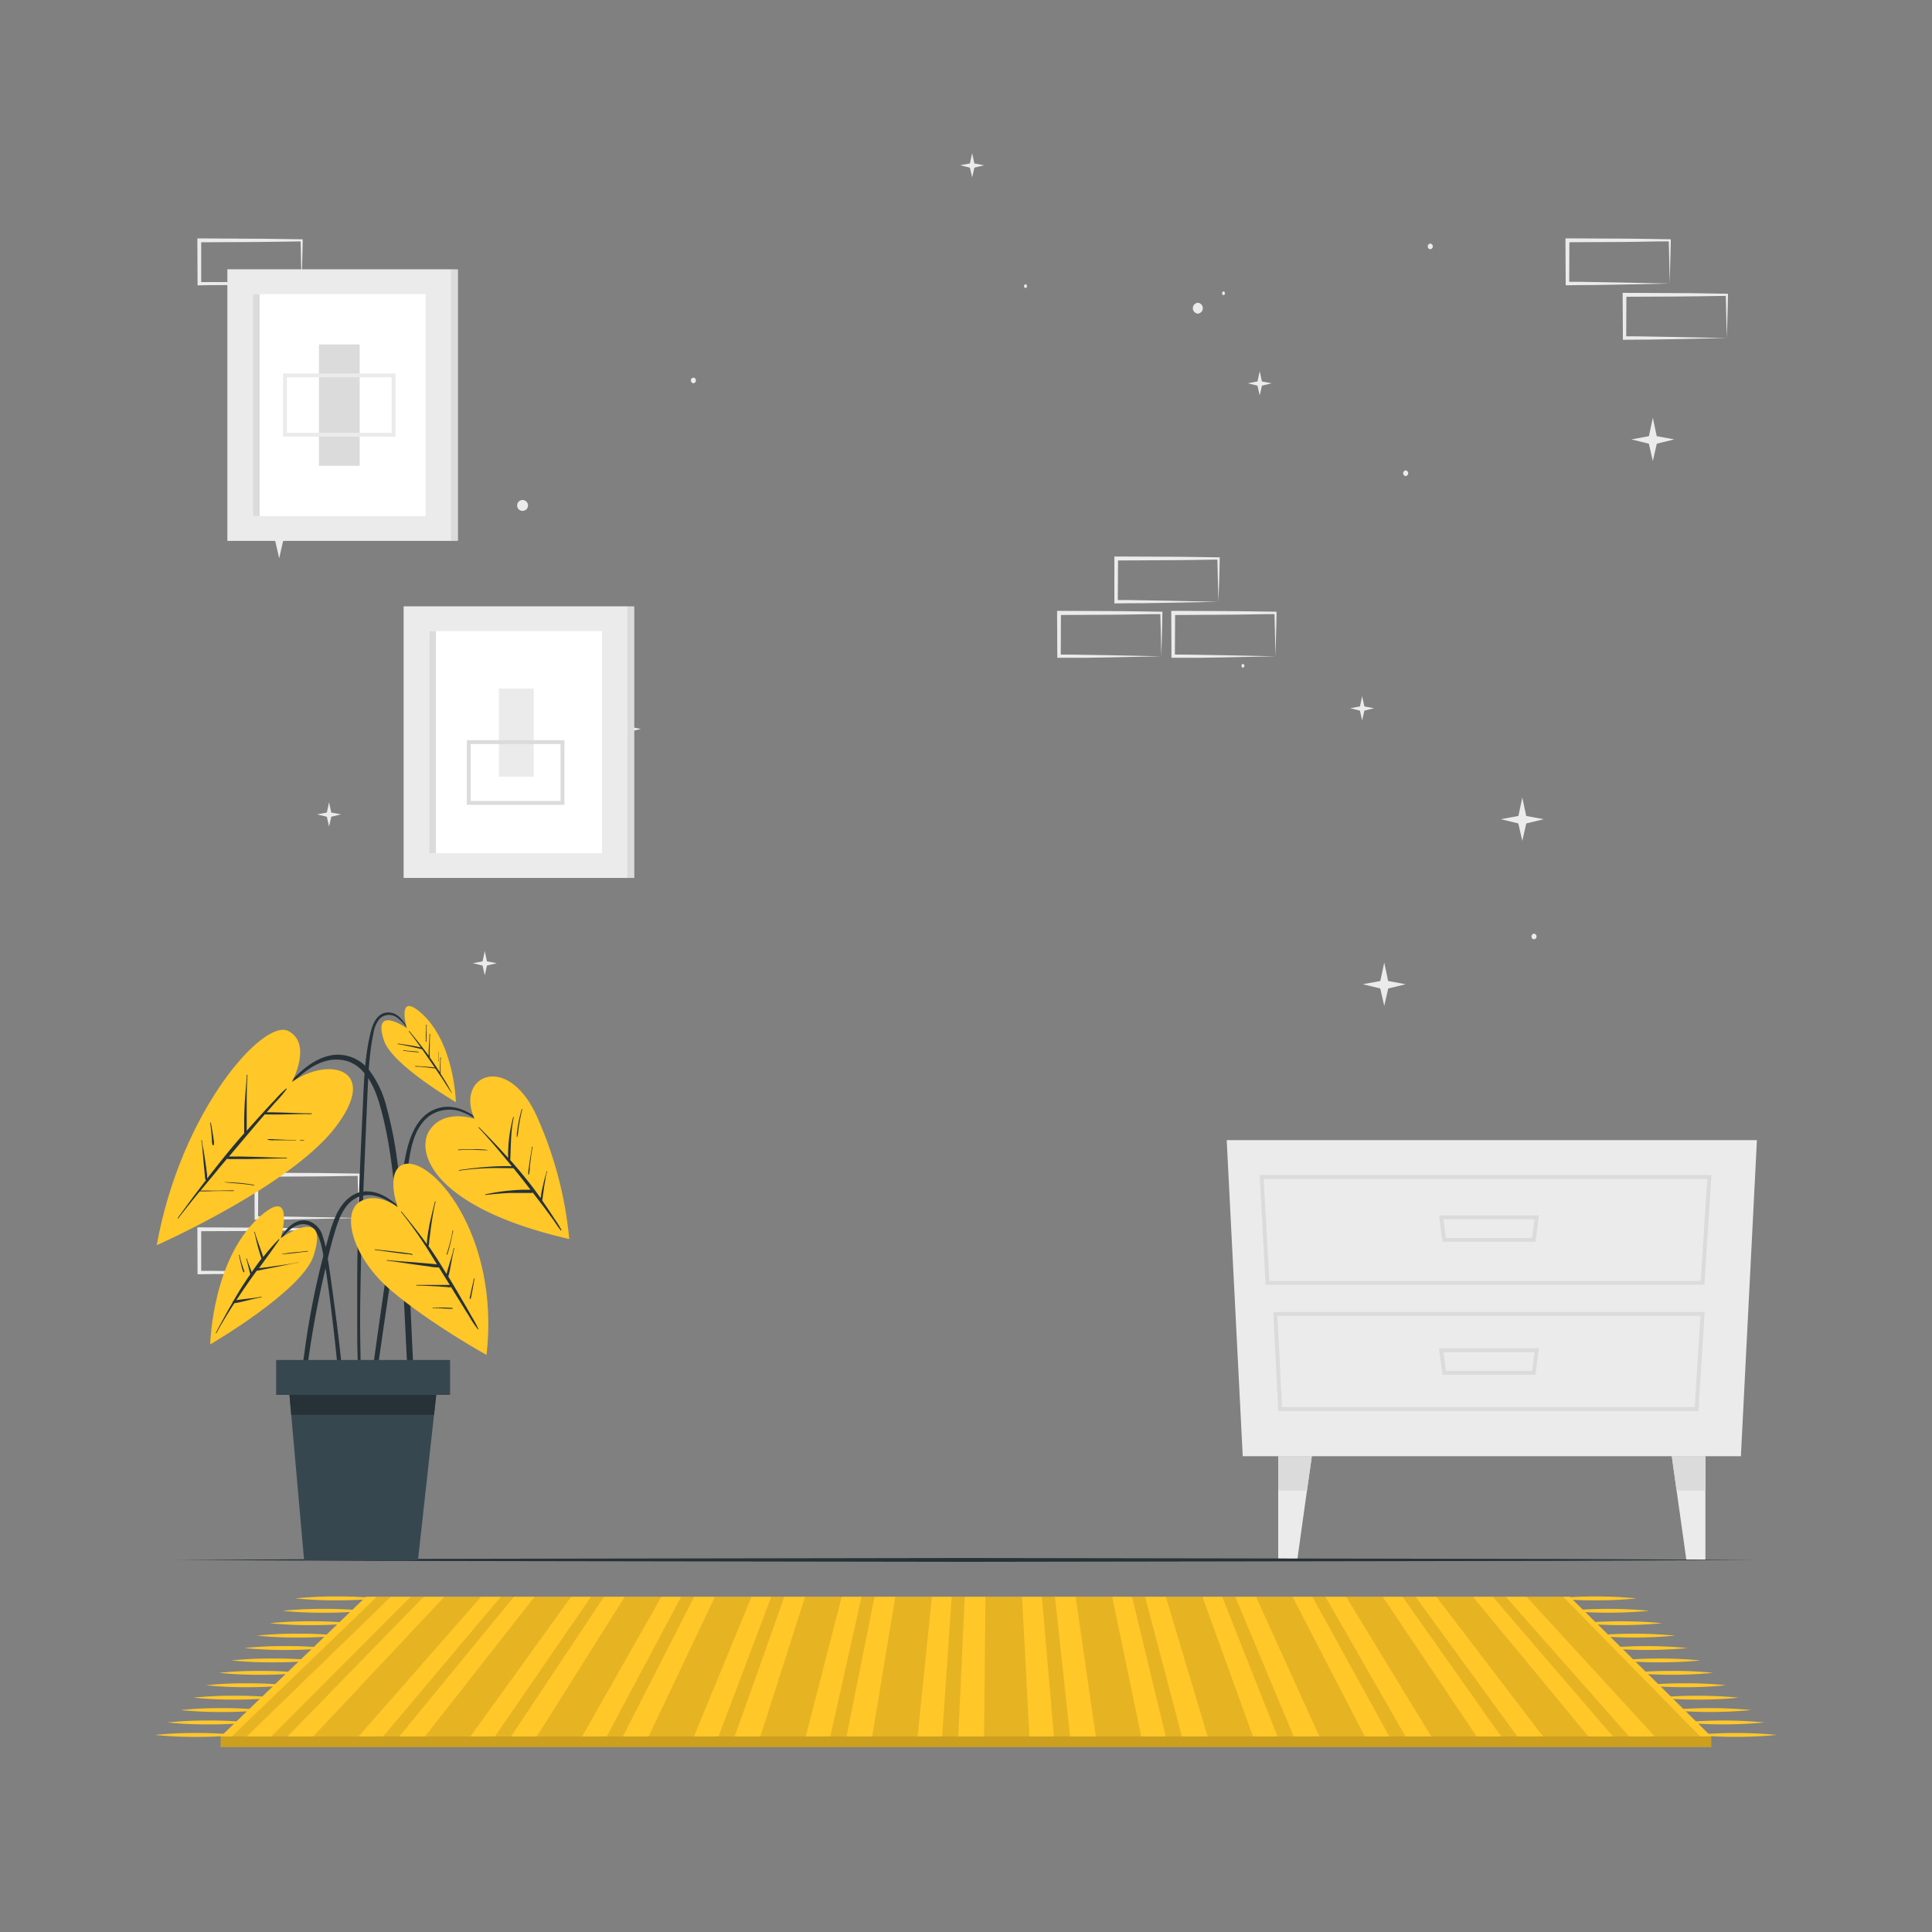 <svg xmlns="http://www.w3.org/2000/svg" viewBox="0 0 500 500"><rect x="0" y="0" width="500" height="500" fill="#808080" stroke="none"/><g id="freepik--background-complete--inject-2"><polygon points="388.43 212 392.96 211.17 393.97 206.39 394.98 211.17 399.51 212.01 395 213.11 393.97 217.62 392.94 213.11 388.43 212" style="fill:#ebebeb"></polygon><polygon points="66.7 138.87 71.24 138.03 72.25 133.26 73.26 138.03 77.8 138.88 73.28 139.98 72.25 144.49 71.22 139.98 66.7 138.87" style="fill:#ebebeb"></polygon><polygon points="422.2 113.72 426.74 112.88 427.75 108.1 428.76 112.88 433.3 113.72 428.78 114.82 427.75 119.33 426.72 114.82 422.2 113.72" style="fill:#ebebeb"></polygon><polygon points="352.69 254.71 357.23 253.88 358.24 249.1 359.25 253.88 363.79 254.72 359.27 255.82 358.24 260.33 357.21 255.82 352.69 254.71" style="fill:#ebebeb"></polygon><polygon points="113.44 209.65 117.97 208.81 118.98 204.03 119.99 208.81 124.53 209.65 120.01 210.75 118.98 215.27 117.95 210.75 113.44 209.65" style="fill:#ebebeb"></polygon><polygon points="122.36 249.27 124.89 248.8 125.46 246.13 126.02 248.8 128.56 249.27 126.03 249.88 125.46 252.41 124.88 249.88 122.36 249.27" style="fill:#ebebeb"></polygon><polygon points="322.91 99.19 325.44 98.72 326.01 96.05 326.58 98.72 329.11 99.19 326.59 99.81 326.01 102.33 325.43 99.81 322.91 99.19" style="fill:#ebebeb"></polygon><polygon points="248.49 42.77 251.02 42.3 251.59 39.63 252.16 42.3 254.69 42.77 252.17 43.39 251.59 45.91 251.01 43.39 248.49 42.77" style="fill:#ebebeb"></polygon><polygon points="159.67 188.65 162.2 188.18 162.77 185.51 163.34 188.18 165.87 188.65 163.35 189.26 162.77 191.79 162.19 189.26 159.67 188.65" style="fill:#ebebeb"></polygon><polygon points="106.11 84.81 108.64 84.34 109.21 81.67 109.77 84.34 112.31 84.81 109.78 85.43 109.21 87.95 108.63 85.43 106.11 84.81" style="fill:#ebebeb"></polygon><polygon points="349.43 183.29 351.96 182.82 352.52 180.15 353.09 182.82 355.62 183.29 353.1 183.91 352.52 186.43 351.95 183.91 349.43 183.29" style="fill:#ebebeb"></polygon><polygon points="82.06 210.76 84.59 210.29 85.16 207.62 85.73 210.29 88.26 210.76 85.74 211.37 85.16 213.9 84.58 211.37 82.06 210.76" style="fill:#ebebeb"></polygon><path d="M370.16,64.51a.74.74,0,0,0,0-1.47A.74.74,0,0,0,370.16,64.51Z" style="fill:#ebebeb"></path><path d="M397,243.1a.74.74,0,0,0,0-1.47A.74.74,0,0,0,397,243.1Z" style="fill:#ebebeb"></path><path d="M179.45,99.19a.74.74,0,0,0,0-1.47A.74.74,0,0,0,179.45,99.19Z" style="fill:#ebebeb"></path><path d="M363.79,123.21a.74.74,0,0,0,0-1.47A.74.74,0,0,0,363.79,123.21Z" style="fill:#ebebeb"></path><path d="M321.67,172.81a.52.52,0,0,0,0-1A.52.52,0,0,0,321.67,172.81Z" style="fill:#ebebeb"></path><path d="M265.4,74.55a.52.52,0,0,0,0-1A.52.52,0,0,0,265.4,74.55Z" style="fill:#ebebeb"></path><path d="M316.65,76.4a.52.52,0,0,0,0-1A.52.52,0,0,0,316.65,76.4Z" style="fill:#ebebeb"></path><path d="M135.24,132.22a1.41,1.41,0,0,0,0-2.82A1.41,1.41,0,0,0,135.24,132.22Z" style="fill:#ebebeb"></path><path d="M310,81.17a1.41,1.41,0,0,0,0-2.81A1.41,1.41,0,0,0,310,81.17Z" style="fill:#ebebeb"></path><path d="M433.65,315.22l-13.12.28-6.66.11c-2.23.05-4.47,0-6.7.06h-.44v-.45L406.67,304v-.5h.5l13.24.06c4.42,0,8.83.11,13.24.16h.28V304c0,1.9-.09,3.79-.13,5.66Zm0,0-.14-5.65c0-1.86-.11-3.7-.13-5.54l.27.28c-4.41.05-8.82.16-13.24.16l-13.24.06.5-.5-.05,11.19-.45-.44c2.18,0,4.36,0,6.55.05l6.58.12Z" style="fill:#ebebeb"></path><path d="M418.88,329.33l-13.12.28-6.66.11c-2.23,0-4.47,0-6.7.06H392v-.45l-.06-11.19v-.5h.5l13.24.07c4.42,0,8.83.11,13.24.16h.28v.27c0,1.9-.08,3.79-.13,5.66Zm0,0-.14-5.65c-.05-1.86-.11-3.7-.13-5.54l.27.28c-4.41.05-8.82.16-13.24.16l-13.24.06.5-.5,0,11.19-.45-.44c2.18,0,4.36,0,6.55.05l6.58.12Z" style="fill:#ebebeb"></path><path d="M448.43,329.33l-13.13.28-6.66.11c-2.23,0-4.46,0-6.69.06h-.45v-.45l-.05-11.19v-.5H422l13.24.07c4.41,0,8.82.11,13.24.16h.27v.27c0,1.9-.09,3.79-.13,5.66Zm0,0-.15-5.65c0-1.86-.11-3.7-.13-5.54l.28.28c-4.42.05-8.83.16-13.24.16l-13.24.06.49-.5-.05,11.19-.44-.44c2.18,0,4.35,0,6.54.05l6.58.12Z" style="fill:#ebebeb"></path><path d="M92.83,315.22l-13.13.28-6.66.11c-2.22.05-4.46,0-6.69.06H65.9v-.45L65.85,304v-.5h.51l13.24.06c4.41,0,8.82.11,13.24.16h.27V304c0,1.9-.09,3.79-.13,5.66Zm0,0-.14-5.65c0-1.86-.12-3.7-.14-5.54l.28.28c-4.42.05-8.83.16-13.24.16l-13.24.06.5-.5-.06,11.19-.44-.44c2.18,0,4.35,0,6.54.05l6.58.12Z" style="fill:#ebebeb"></path><path d="M78.06,329.33l-13.13.28-6.66.11c-2.23,0-4.46,0-6.7.06h-.44v-.45l-.05-11.19v-.5h.5l13.24.07c4.42,0,8.83.11,13.25.16h.27v.27c0,1.9-.09,3.79-.13,5.66Zm0,0-.15-5.65c0-1.86-.11-3.7-.13-5.54l.28.28c-4.42.05-8.83.16-13.25.16l-13.24.06.5-.5,0,11.19-.45-.44c2.19,0,4.36,0,6.55.05l6.58.12Z" style="fill:#ebebeb"></path><path d="M315.33,155.74,302.2,156l-6.66.11c-2.22,0-4.46,0-6.69.05h-.45v-.45l0-11.19v-.5h.51l13.24.06c4.41,0,8.82.11,13.24.16h.27v.27c0,1.9-.09,3.78-.13,5.65Zm0,0-.15-5.66c0-1.86-.11-3.7-.13-5.53l.28.27c-4.42.05-8.83.16-13.24.16l-13.24.07.5-.5-.06,11.19-.44-.45c2.18,0,4.35,0,6.54.06l6.58.11Z" style="fill:#ebebeb"></path><path d="M300.55,169.85l-13.12.28-6.66.11c-2.23,0-4.46,0-6.7,0h-.44v-.45l-.06-11.19v-.51h.5l13.24.06c4.42,0,8.83.11,13.24.16h.28v.27c0,1.9-.09,3.78-.13,5.65Zm0,0-.14-5.66c0-1.86-.11-3.7-.13-5.53l.27.27c-4.41,0-8.82.16-13.24.16l-13.24.07.5-.5-.05,11.19-.45-.45c2.19,0,4.36,0,6.55.06l6.58.11Z" style="fill:#ebebeb"></path><path d="M330.1,169.85l-13.13.28-6.66.11c-2.22,0-4.46,0-6.69,0h-.45v-.45l-.05-11.19v-.51h.5l13.24.06c4.41,0,8.82.11,13.24.16h.27v.27c0,1.9-.08,3.78-.13,5.65Zm0,0-.14-5.66c0-1.86-.12-3.7-.13-5.53l.27.27c-4.42,0-8.83.16-13.24.16l-13.24.07.5-.5-.06,11.19-.44-.45c2.18,0,4.36,0,6.54.06l6.58.11Z" style="fill:#ebebeb"></path><path d="M432.12,73.38,419,73.66l-6.66.11c-2.23,0-4.47,0-6.7.06h-.44v-.45l-.06-11.19v-.5h.5l13.24.06c4.42,0,8.83.12,13.24.17h.28v.27c0,1.9-.09,3.79-.14,5.65Zm0,0L432,67.73c0-1.87-.11-3.71-.13-5.54l.27.27c-4.41,0-8.82.16-13.24.17l-13.24.06.5-.5-.05,11.19-.45-.45c2.18,0,4.36,0,6.55.06l6.58.11Z" style="fill:#ebebeb"></path><path d="M446.89,87.49l-13.12.28-6.66.11c-2.23.05-4.46,0-6.7.05H420v-.45l-.06-11.19v-.5h.5l13.24.06c4.42,0,8.83.12,13.24.17h.28v.27c0,1.9-.09,3.79-.13,5.65Zm0,0-.14-5.65c0-1.87-.11-3.71-.13-5.54l.27.27c-4.41.05-8.82.16-13.24.17l-13.24.06.5-.5-.05,11.19-.45-.45c2.19,0,4.36,0,6.55.06l6.58.11Z" style="fill:#ebebeb"></path><path d="M78.06,73.39l-13.13.28-6.66.11c-2.23,0-4.46,0-6.7.06h-.44v-.45L51.08,62.2v-.5h.5l13.24.07c4.42,0,8.83.11,13.25.16h.27v.27c0,1.9-.09,3.79-.13,5.66Zm0,0-.15-5.65c0-1.87-.11-3.71-.13-5.54l.28.27c-4.42.06-8.83.16-13.25.17l-13.24.06.5-.5,0,11.19L51.57,73c2.19,0,4.36,0,6.55,0l6.58.11Z" style="fill:#ebebeb"></path><rect x="58.84" y="69.69" width="57.95" height="70.29" style="fill:#ebebeb"></rect><rect x="65.46" y="76.11" width="44.71" height="57.46" style="fill:#fff"></rect><rect x="65.46" y="76.11" width="1.74" height="57.46" style="fill:#dbdbdb"></rect><rect x="116.79" y="69.69" width="1.74" height="70.29" style="fill:#dbdbdb"></rect><rect x="82.55" y="89.14" width="10.54" height="31.41" style="fill:#dbdbdb"></rect><path d="M102.37,113H73.26V96.65h29.11Zm-28.11-1h27.11V97.65H74.26Z" style="fill:#ebebeb"></path><rect x="104.46" y="156.92" width="57.95" height="70.29" style="fill:#ebebeb"></rect><rect x="111.08" y="163.33" width="44.71" height="57.46" style="fill:#fff"></rect><rect x="111.08" y="163.33" width="1.74" height="57.46" style="fill:#dbdbdb"></rect><rect x="162.41" y="156.92" width="1.74" height="70.29" style="fill:#dbdbdb"></rect><rect x="129.11" y="178.19" width="9.03" height="22.83" style="fill:#ebebeb"></rect><path d="M146.07,208.3H120.81V191.56h25.26Zm-24.26-1h23.26V192.56H121.81Z" style="fill:#dbdbdb"></path><polygon points="321.62 376.87 450.54 376.87 454.69 295.06 317.47 295.06 321.62 376.87" style="fill:#ebebeb"></polygon><path d="M441.09,332.51H327.55L326,304.11H442.92Zm-112.59-1H440.15l1.69-26.39H327.05Z" style="fill:#dbdbdb"></path><path d="M439.55,365.18H330.81l-1.27-25.63H441.16Zm-107.78-1H438.61l1.47-23.63H330.6Z" style="fill:#dbdbdb"></path><path d="M397.38,321.39H373.31l-.89-6.85h25.84Zm-23.19-1h22.3l.63-4.83H373.57Z" style="fill:#dbdbdb"></path><path d="M397.38,355.79H373.31l-.89-6.85h25.84Zm-23.19-1h22.3l.63-4.83H373.57Z" style="fill:#dbdbdb"></path><polygon points="339.5 376.87 338.24 385.78 335.73 403.69 330.8 403.69 330.8 376.87 339.5 376.87" style="fill:#ebebeb"></polygon><polygon points="339.5 376.87 338.24 385.78 330.8 385.78 330.8 376.87 339.5 376.87" style="fill:#dbdbdb"></polygon><polygon points="432.66 376.87 433.91 385.78 436.43 403.69 441.36 403.69 441.36 376.87 432.66 376.87" style="fill:#ebebeb"></polygon><polygon points="432.66 376.87 433.91 385.78 441.36 385.78 441.36 376.87 432.66 376.87" style="fill:#dbdbdb"></polygon></g><g id="freepik--Carpet--inject-2"><path d="M61.45,449a97.52,97.52,0,0,1-10.66.5,97.52,97.52,0,0,1-10.66-.5,102.78,102.78,0,0,1,10.66-.5A102.78,102.78,0,0,1,61.45,449Z" style="fill:#FFC727"></path><path d="M64.69,445.77a97.64,97.64,0,0,1-10.66.5,97.4,97.4,0,0,1-10.66-.5,102.65,102.65,0,0,1,10.66-.5A102.91,102.91,0,0,1,64.69,445.77Z" style="fill:#FFC727"></path><path d="M68.08,442.56a97.4,97.4,0,0,1-10.66.5,97.64,97.64,0,0,1-10.66-.5,102.91,102.91,0,0,1,10.66-.5A102.65,102.65,0,0,1,68.08,442.56Z" style="fill:#FFC727"></path><path d="M71.35,439.35a102.91,102.91,0,0,1-10.66.5,97.4,97.4,0,0,1-10.66-.5,102.65,102.65,0,0,1,10.66-.5A102.91,102.91,0,0,1,71.35,439.35Z" style="fill:#FFC727"></path><path d="M74.64,436.14a102.91,102.91,0,0,1-10.66.5,97.52,97.52,0,0,1-10.66-.5,97.52,97.52,0,0,1,10.66-.5A102.91,102.91,0,0,1,74.64,436.14Z" style="fill:#FFC727"></path><path d="M78,432.93a102.59,102.59,0,0,1-10.65.5,102.65,102.65,0,0,1-10.66-.5,97.4,97.4,0,0,1,10.66-.5A99.89,99.89,0,0,1,78,432.93Z" style="fill:#FFC727"></path><path d="M81.22,429.72a102.91,102.91,0,0,1-10.66.5,102.78,102.78,0,0,1-10.66-.5,97.52,97.52,0,0,1,10.66-.5A97.64,97.64,0,0,1,81.22,429.72Z" style="fill:#FFC727"></path><path d="M84.59,426.51a102.91,102.91,0,0,1-10.66.5,102.78,102.78,0,0,1-10.66-.5,97.52,97.52,0,0,1,10.66-.5A97.64,97.64,0,0,1,84.59,426.51Z" style="fill:#FFC727"></path><path d="M87.77,423.3a100,100,0,0,1-10.66.49,100.19,100.19,0,0,1-10.66-.49,97.64,97.64,0,0,1,10.66-.5A97.4,97.4,0,0,1,87.77,423.3Z" style="fill:#FFC727"></path><path d="M91.17,420.08a97.52,97.52,0,0,1-10.66.5,97.52,97.52,0,0,1-10.66-.5,102.78,102.78,0,0,1,10.66-.5A102.78,102.78,0,0,1,91.17,420.08Z" style="fill:#FFC727"></path><path d="M94.46,416.87a97.52,97.52,0,0,1-10.66.5,97.52,97.52,0,0,1-10.66-.5,102.78,102.78,0,0,1,10.66-.5A102.78,102.78,0,0,1,94.46,416.87Z" style="fill:#FFC727"></path><path d="M97.78,413.66a100.2,100.2,0,0,1-10.66.5,97.4,97.4,0,0,1-10.66-.5,102.65,102.65,0,0,1,10.66-.5A102.91,102.91,0,0,1,97.78,413.66Z" style="fill:#FFC727"></path><path d="M438.55,449a113.89,113.89,0,0,1,21.32,0,113.89,113.89,0,0,1-21.32,0Z" style="fill:#FFC727"></path><path d="M435.31,445.77a113.89,113.89,0,0,1,21.32,0,113.89,113.89,0,0,1-21.32,0Z" style="fill:#FFC727"></path><path d="M431.92,442.56a113.89,113.89,0,0,1,21.32,0,113.89,113.89,0,0,1-21.32,0Z" style="fill:#FFC727"></path><path d="M428.65,439.35a113.89,113.89,0,0,1,21.32,0,97.4,97.4,0,0,1-10.66.5A102.91,102.91,0,0,1,428.65,439.35Z" style="fill:#FFC727"></path><path d="M425.36,436.14a102.91,102.91,0,0,1,10.66-.5,97.52,97.52,0,0,1,10.66.5,97.52,97.52,0,0,1-10.66.5A102.91,102.91,0,0,1,425.36,436.14Z" style="fill:#FFC727"></path><path d="M422.05,432.93a99.89,99.89,0,0,1,10.65-.5,97.4,97.4,0,0,1,10.66.5,113.78,113.78,0,0,1-21.31,0Z" style="fill:#FFC727"></path><path d="M418.78,429.72a113.89,113.89,0,0,1,21.32,0,113.89,113.89,0,0,1-21.32,0Z" style="fill:#FFC727"></path><path d="M415.41,426.51a113.89,113.89,0,0,1,21.32,0,113.89,113.89,0,0,1-21.32,0Z" style="fill:#FFC727"></path><path d="M412.23,423.3a113.89,113.89,0,0,1,21.32,0,116.2,116.2,0,0,1-21.32,0Z" style="fill:#FFC727"></path><path d="M408.83,420.08a113.89,113.89,0,0,1,21.32,0,113.89,113.89,0,0,1-21.32,0Z" style="fill:#FFC727"></path><path d="M405.54,416.87a113.89,113.89,0,0,1,21.32,0,113.89,113.89,0,0,1-21.32,0Z" style="fill:#FFC727"></path><path d="M402.22,413.66a113.89,113.89,0,0,1,21.32,0,97.4,97.4,0,0,1-10.66.5A100.2,100.2,0,0,1,402.22,413.66Z" style="fill:#FFC727"></path><polygon points="94.7 413.23 406.25 413.23 442.88 449.41 57.12 449.41 94.7 413.23" style="fill:#FFC727"></polygon><polygon points="101.15 413.23 63.84 449.41 59.98 449.41 97.56 413.23 101.15 413.23" style="opacity:0.1"></polygon><polygon points="109.65 413.23 74.39 449.41 70.21 449.41 106.29 413.23 109.65 413.23" style="opacity:0.1"></polygon><polygon points="124.5 413.23 92.78 449.41 81.05 449.41 115.03 413.23 124.5 413.23" style="opacity:0.1"></polygon><polygon points="133 413.23 103.31 449.41 99.14 449.41 129.63 413.23 133 413.23" style="opacity:0.1"></polygon><polygon points="147.82 413.23 121.72 449.41 109.98 449.41 138.37 413.23 147.82 413.23" style="opacity:0.1"></polygon><polygon points="156.32 413.23 132.25 449.41 128.08 449.41 152.96 413.23 156.32 413.23" style="opacity:0.1"></polygon><polygon points="171.17 413.23 150.65 449.41 138.92 449.41 161.69 413.23 171.17 413.23" style="opacity:0.1"></polygon><polygon points="179.66 413.23 161.19 449.41 157.01 449.41 176.3 413.23 179.66 413.23" style="opacity:0.1"></polygon><polygon points="194.5 413.23 179.59 449.41 167.86 449.41 185.04 413.23 194.5 413.23" style="opacity:0.1"></polygon><polygon points="203 413.23 190.13 449.41 185.95 449.41 199.63 413.23 203 413.23" style="opacity:0.1"></polygon><polygon points="217.84 413.23 208.52 449.41 196.79 449.41 208.37 413.23 217.84 413.23" style="opacity:0.1"></polygon><polygon points="226.33 413.23 219.07 449.41 214.89 449.41 222.97 413.23 226.33 413.23" style="opacity:0.1"></polygon><polygon points="241.17 413.23 237.47 449.41 225.73 449.41 231.71 413.23 241.17 413.23" style="opacity:0.1"></polygon><polygon points="249.67 413.23 248 449.41 243.83 449.41 246.3 413.23 249.67 413.23" style="opacity:0.1"></polygon><polygon points="266.4 449.41 254.67 449.41 255.04 413.23 264.51 413.23 266.4 449.41" style="opacity:0.1"></polygon><polygon points="276.93 449.41 272.76 449.41 269.63 413.23 273.01 413.23 276.93 449.41" style="opacity:0.1"></polygon><polygon points="295.34 449.41 283.6 449.41 278.38 413.23 287.83 413.23 295.34 449.41" style="opacity:0.1"></polygon><polygon points="305.88 449.41 301.7 449.41 292.97 413.23 296.33 413.23 305.88 449.41" style="opacity:0.1"></polygon><polygon points="324.27 449.41 312.54 449.41 301.72 413.23 311.18 413.23 324.27 449.41" style="opacity:0.1"></polygon><polygon points="334.81 449.41 330.63 449.41 316.31 413.23 319.68 413.23 334.81 449.41" style="opacity:0.1"></polygon><polygon points="353.21 449.41 341.48 449.41 325.05 413.23 334.51 413.23 353.21 449.41" style="opacity:0.1"></polygon><polygon points="363.76 449.41 359.57 449.41 339.64 413.23 343.01 413.23 363.76 449.41" style="opacity:0.1"></polygon><polygon points="382.15 449.41 370.41 449.41 348.38 413.23 357.84 413.23 382.15 449.41" style="opacity:0.1"></polygon><polygon points="392.68 449.41 388.51 449.41 362.98 413.23 366.34 413.23 392.68 449.41" style="opacity:0.1"></polygon><polygon points="411.09 449.41 399.35 449.41 371.72 413.23 381.18 413.23 411.09 449.41" style="opacity:0.1"></polygon><polygon points="421.62 449.41 417.44 449.41 386.32 413.23 389.68 413.23 421.62 449.41" style="opacity:0.1"></polygon><polygon points="440.02 449.41 428.28 449.41 395.06 413.23 404.52 413.23 440.02 449.41" style="opacity:0.1"></polygon><rect x="57.12" y="449.41" width="385.75" height="2.74" style="fill:#FFC727"></rect><rect x="57.12" y="449.41" width="385.75" height="2.74" style="opacity:0.2"></rect></g><g id="freepik--Floor--inject-2"><polygon points="45.31 403.71 96.48 403.46 147.66 403.37 250 403.21 352.34 403.37 403.52 403.46 454.69 403.71 403.52 403.95 352.34 404.04 250 404.2 147.66 404.04 96.48 403.95 45.31 403.71" style="fill:#263238"></polygon></g><g id="freepik--Plant--inject-2"><path d="M128,293.38c-3.8-3.72-8.71-8.21-14.52-6.61-5.46,1.51-7.55,7.47-8.53,12.44-1.26,6.41-2.24,12.87-3.26,19.32s-2,13-2.93,19.55q-.8,5.52-1.57,11.05c-.25,1.84-.51,3.68-.76,5.53s-.56,3.61-.66,5.43c0,.58.88.66,1,.11.71-3.07,1-6.27,1.45-9.38s.9-6.27,1.36-9.41c.91-6.23,1.86-12.45,2.79-18.68s1.91-12.44,2.91-18.66c.84-5.28,1.24-11.83,5.91-15.31a9.09,9.09,0,0,1,8.75-.82c3.07,1.18,5.53,3.38,7.93,5.56A.09.09,0,0,0,128,293.38Z" style="fill:#263238"></path><path d="M122.82,289.58s-7.77-2.79-11.6,2.87.75,20.08,36.1,28.21a99.94,99.94,0,0,0-8.5-32C131.24,272.18,117.73,278.44,122.82,289.58Z" style="fill:#FFC727"></path><path d="M145.29,318.3a27.27,27.27,0,0,0-1.78-2.86c-.59-.91-1.19-1.82-1.79-2.72l-1.38-2c0-.16,0-.33.06-.5l.12-.92c.09-.66.19-1.33.28-2s.21-1.31.34-2a9.65,9.65,0,0,1,.46-2.08c0-.1-.14-.16-.16,0a8.07,8.07,0,0,1-.31,1.17l-.24.89c-.17.67-.33,1.34-.48,2s-.26,1.25-.37,1.88c0,.3-.09.6-.14.9-.63-.9-1.27-1.79-1.93-2.66-1.88-2.47-3.86-4.85-5.92-7.17,0,0,0,0,0-.07.19-3.71.1-7.39.92-11,0-.1-.13-.16-.15-.06a38.16,38.16,0,0,0-1.32,10.57c-.74-.82-1.48-1.64-2.23-2.45-1.73-1.85-3.48-3.67-5.27-5.46-.07-.07-.19,0-.12.11,3,3.21,5.81,6.55,8.57,9.95A60.74,60.74,0,0,0,126,302c-2.39.17-4.78.48-7.16.81-.1,0-.07.17,0,.16a65.52,65.52,0,0,1,7.14-.64c2.31-.1,4.6,0,6.91,0q2.24,2.76,4.41,5.58H137c-.54,0-1.08,0-1.62,0-1.08,0-2.15.1-3.22.19a49.43,49.43,0,0,0-6.53,1,.08.08,0,0,0,0,.16c2.17-.24,4.35-.45,6.53-.53,1,0,2.09,0,3.13,0H137a2,2,0,0,0,.89-.08q1.42,1.85,2.84,3.71c.75,1,1.49,2,2.22,3s1.41,2.15,2.24,3.11C145.22,318.47,145.33,318.38,145.29,318.3Z" style="fill:#263238"></path><path d="M126.2,297.61a23.88,23.88,0,0,0-3.78-.18c-1.26,0-2.53,0-3.79.08-.11,0-.1.16,0,.16,1.28-.1,2.56-.12,3.84-.1s2.48.14,3.71.1C126.23,297.67,126.24,297.62,126.2,297.61Z" style="fill:#263238"></path><path d="M137.29,300.46c.15-1.21.3-2.42.56-3.61a.08.08,0,1,0-.16,0c-.18,1.19-.41,2.37-.59,3.56l-.24,1.78a8.76,8.76,0,0,0-.14,1.69.1.1,0,0,0,.2,0,9.61,9.61,0,0,0,.19-1.69C137.16,301.61,137.23,301,137.29,300.46Z" style="fill:#263238"></path><path d="M135,287.08c-.31,1.18-.62,2.37-.83,3.56-.11.61-.21,1.22-.29,1.83a7.67,7.67,0,0,0-.12,1.79s.08.05.09,0a8.75,8.75,0,0,0,.28-1.7c.08-.59.17-1.17.27-1.76.22-1.23.44-2.45.75-3.66C135.14,287,135,287,135,287.08Z" style="fill:#263238"></path><path d="M88.93,358.78c-.19-2.22-.41-4.45-.64-6.67q-.71-6.6-1.59-13.19c-.59-4.37-1.16-8.76-1.86-13.12a32,32,0,0,0-1.35-5.95,5.65,5.65,0,0,0-3.3-3.73c-4.16-1.43-7,2.88-8.64,5.93,0,.09.08.16.14.08,1-1.45,3.78-5.5,6.94-5.31,2.12.12,3.82,1.63,4.84,6.92,2.54,13.19,4.83,40,5.09,41.71.15.93.8.89.81-.11C89.38,363.15,89.12,361,88.93,358.78Z" style="fill:#263238"></path><path d="M72.67,320.41s3.63-12.84-4.4-6.42c-13.38,10.69-13.86,33.93-13.86,33.93S78.2,334.11,81.15,325C85.56,311.43,72.67,320.41,72.67,320.41Z" style="fill:#FFC727"></path><path d="M77.17,326.71c-1.87.38-3.76.63-5.64.9l-2.68.38c-.6.08-1.21.14-1.82.21,1.77-2.44,3.56-4.87,5.26-7.36.06-.1-.08-.19-.16-.12a56.44,56.44,0,0,0-4,4.59c-.34-1-.7-2-1.05-3-.4-1.15-.84-2.29-1.13-3.48a.08.08,0,0,0-.15,0c.32,1.18.55,2.38.87,3.56s.65,2.26,1,3.37c-.87,1.13-1.71,2.29-2.52,3.46-.41-1.16-.92-2.28-1.27-3.46,0-.1-.19-.05-.16,0,.43,1.31.66,2.66,1.06,4-.55.8-1.09,1.6-1.61,2.4-1,1.49-1.87,3-2.76,4.52a.36.36,0,0,0-.2.36c-1.51,2.6-2.94,5.23-4.35,7.9,0,.09.1.16.14.07,1.42-2.63,3-5.18,4.62-7.7h0a3.09,3.09,0,0,1,.77-.15l.83-.18c.61-.13,1.22-.29,1.83-.44,1.21-.3,2.4-.59,3.63-.8.1,0,0-.17,0-.15-1.44.27-2.88.44-4.34.6-.69.08-1.37.17-2.05.28l-.1,0q1.27-1.95,2.6-3.87c.86-1.25,1.75-2.49,2.64-3.72.83-.12,1.64-.34,2.46-.49l2.76-.54c1.84-.36,3.68-.78,5.53-1.08C77.32,326.85,77.27,326.69,77.17,326.71Z" style="fill:#263238"></path><path d="M62.88,328c-.11-.34-.21-.68-.32-1A20.1,20.1,0,0,1,62,324.8c0-.1-.17-.05-.15.05.15.73.32,1.45.49,2.17a13.41,13.41,0,0,0,.62,2.14.14.14,0,0,0,.27-.09C63.14,328.7,63,328.34,62.88,328Z" style="fill:#263238"></path><path d="M79.6,323.74c-1.08.16-2.17.24-3.27.34s-2.18.24-3.27.41c0,0-.06.1,0,.09,1.09-.07,2.18-.16,3.27-.3s2.17-.3,3.27-.38C79.71,323.89,79.7,323.73,79.6,323.74Z" style="fill:#263238"></path><path d="M106.44,342.53c-.43-9.45-1-18.89-2-28.3-.47-4.69-1-9.37-1.66-14a101.48,101.48,0,0,0-2.71-13.59A26.16,26.16,0,0,0,95.57,277a10.29,10.29,0,0,0-9.14-4c-4.14.51-7.47,3.12-10.35,6-3.23,3.18-6.19,6.65-9.18,10-.76.85-1.51,1.72-2.26,2.59-.06.08,0,.19.12.11,2.93-3.36,6-6.63,9.15-9.75,2.94-2.89,6-6,10-7.24a10.36,10.36,0,0,1,5.84-.13,9.16,9.16,0,0,1,4,2.52c2.29,2.38,3.58,5.61,4.5,8.74,2.54,8.69,3.45,17.8,4.39,26.77,1,9.12,1.61,18.25,2.07,27.41s.82,18.41,1.7,27.59c.11,1.13.26,2.26.4,3.39.1.76,1.28.76,1.22,0C107.3,361.52,106.86,352,106.44,342.53Z" style="fill:#263238"></path><path d="M75.56,280s5.4-10-1-13.2-27.72,20.62-34,55.46c0,0,34.48-15.25,46.19-30.45S85.24,273.28,75.56,280Z" style="fill:#FFC727"></path><path d="M80.63,288.13c-3.87,0-7.74-.29-11.61-.27l2.18-2.49a36.26,36.26,0,0,0,3-3.52c0-.08-.06-.19-.14-.13a26.24,26.24,0,0,0-2.93,2.94c-1,1-1.94,2.06-2.9,3.1-1.48,1.61-2.93,3.24-4.38,4.87,0-.16,0-.32,0-.47,0-.68,0-1.36,0-2,0-1.31,0-2.63,0-3.94,0-2.66,0-5.34.2-8,0-.1-.15-.1-.16,0-.18,2.68-.46,5.34-.59,8-.06,1.32-.1,2.63-.11,3.95,0,.68,0,1.35,0,2,0,.37,0,.76,0,1.14-.22.26-.46.51-.68.76-3.1,3.54-6,7.19-8.9,10.91,0-.2,0-.42,0-.62,0-.41-.09-.82-.13-1.23-.1-.88-.23-1.77-.36-2.65s-.25-1.67-.39-2.49-.39-1.88-.46-2.82a.08.08,0,1,0-.16,0,24.7,24.7,0,0,1,.33,2.84c.08.85.16,1.71.23,2.56s.16,1.71.25,2.56c0,.41.07.82.12,1.23,0,.2,0,.41.07.61a1.17,1.17,0,0,0,.17.49c-.49.64-1,1.28-1.47,1.93-2,2.58-3.88,5.2-5.8,7.81-.06.08.06.19.12.11,1.82-2.37,3.69-4.7,5.58-7,1.42.06,2.87-.05,4.29-.07s3,0,4.48,0a.08.08,0,0,0,0-.16c-1.5,0-3,.05-4.49.06s-2.75-.06-4.11,0c1.66-2,3.35-4,5-6.05l1.85-2.19a9.08,9.08,0,0,0,1.73.06h2c1.27,0,2.54,0,3.82-.05,2.63,0,5.26-.13,7.89-.13a.08.08,0,0,0,0-.16c-2.64,0-5.27-.15-7.91-.22l-3.82-.09-2,0c-.39,0-.78,0-1.18,0l4.35-5.15a.24.24,0,0,0,.08-.09c1.41-1.67,2.82-3.33,4.25-5,.2-.22.4-.44.59-.67,4,.13,8-.14,12-.06C80.74,288.29,80.73,288.13,80.63,288.13Z" style="fill:#263238"></path><path d="M78.65,295h-.94a.07.07,0,0,0,0,.14h.94A.08.08,0,0,0,78.65,295Z" style="fill:#263238"></path><path d="M76.56,295c-1.24,0-2.48,0-3.72-.08L71,294.85a7.14,7.14,0,0,0-1.73,0,.06.06,0,0,0,0,.12,6.7,6.7,0,0,0,1.73.12l1.86,0c1.25,0,2.49,0,3.73,0C76.67,295.15,76.67,295,76.56,295Z" style="fill:#263238"></path><path d="M65.73,306.63a50.21,50.21,0,0,0-7.63-.69s0,.05,0,.05c2.54.25,5.07.38,7.59.79C65.79,306.8,65.83,306.64,65.73,306.63Z" style="fill:#263238"></path><path d="M55.36,295.53c0-.22,0-.44-.08-.66-.06-.5-.14-1-.22-1.49-.15-.95-.31-1.89-.49-2.84,0-.08-.17-.06-.16,0,.12,1,.22,1.95.32,2.93l.12,1.44A4.11,4.11,0,0,0,55,296.3a.19.19,0,0,0,.34-.05A1.94,1.94,0,0,0,55.36,295.53Z" style="fill:#263238"></path><path d="M106.1,267.18c-1.24-2.3-2.81-5.33-5.89-5.14-2.54.16-3.69,2.75-4.23,4.9-1.68,6.63-1.8,13.63-2.13,20.43-.69,14.37-1.31,28.75-1.4,43.14q0,6,0,12c0,4.07,0,8.16.28,12.22a.3.3,0,0,0,.6,0c0-3.48-.1-7-.12-10.44s0-6.79.07-10.19q.16-10.31.55-20.62c.26-6.83.56-13.66.85-20.49.14-3.41.28-6.83.44-10.24s.29-6.61.67-9.9c.21-1.85.48-3.69.87-5.5a7.65,7.65,0,0,1,1.59-3.69,3.46,3.46,0,0,1,4.49-.32,9.48,9.48,0,0,1,3.19,4C106,267.35,106.14,267.27,106.1,267.18Z" style="fill:#263238"></path><path d="M105.26,266.08s-2.53-8.94,3.07-4.47c9.32,7.44,9.65,23.63,9.65,23.63s-16.57-9.62-18.63-16C96.28,259.82,105.26,266.08,105.26,266.08Z" style="fill:#FFC727"></path><path d="M114.49,278.61c-.15-.25-.31-.49-.47-.74a4.82,4.82,0,0,0,0-.76V276c0-.76,0-1.51.09-2.27a.08.08,0,0,0-.16,0c0,.75-.07,1.49-.09,2.23,0,.37,0,.74,0,1.11,0,.14,0,.31,0,.48-.65-1-1.32-2-2-3-.2-.29-.41-.57-.62-.85a17.8,17.8,0,0,1,0-2.92c0-1,0-2.08.07-3.12,0-.1-.16-.09-.16,0,0,1.08-.09,2.16-.14,3.24a19.74,19.74,0,0,0-.06,2.31c-1.6-2.17-3.3-4.27-5-6.36-.06-.07-.18,0-.12.1,1.06,1.35,2.08,2.73,3.08,4.13-2-.46-3.93-.72-5.91-1-.1,0-.14.13,0,.15,2.1.32,4.16.84,6.22,1.3h0c.79,1.12,1.57,2.24,2.35,3.37l.94,1.38h-.09l-.64-.09-1.38-.12c-1-.08-1.91-.13-2.87-.18-.1,0-.1.16,0,.16.94,0,1.88.09,2.81.19l1.48.18.65.08.19,0,1.59,2.34c.94,1.39,1.77,2.87,2.77,4.2A.07.07,0,0,0,117,283,42.84,42.84,0,0,0,114.49,278.61Z" style="fill:#263238"></path><path d="M110.37,268.51v-1.05a16,16,0,0,1,.09-2.19c0-.11-.16-.13-.16,0,0,.73-.08,1.45-.11,2.17,0,.37,0,.73,0,1.09v.5a1.51,1.51,0,0,0,0,.52.07.07,0,0,0,.14,0,1.54,1.54,0,0,0,0-.48Z" style="fill:#263238"></path><path d="M108.32,272.21c-.62-.11-1.25-.14-1.87-.19s-1.37-.12-2-.21a.08.08,0,1,0,0,.16c1.3.09,2.61.32,3.91.36A.06.06,0,0,0,108.32,272.21Z" style="fill:#263238"></path><path d="M113.52,272.26c0,.07,0,.27,0,.35v.91c0,.21,0,.42,0,.63a1.4,1.4,0,0,0,0,.54,0,0,0,0,0,.06,0,.57.57,0,0,0,0-.26v-.91c0-.21,0-.42,0-.63v-.28c0-.09,0-.28,0-.35S113.42,272.11,113.52,272.26Z" style="fill:#263238"></path><path d="M106.48,314.89c-3.48-2.61-6.61-6.37-11.3-6.56-3.87-.15-6.58,2.76-8.13,6a34.55,34.55,0,0,0-1.89,5.34q-1.05,3.66-2,7.37-1.82,7.29-3.1,14.7c-.47,2.75-.91,5.51-1.26,8.28a69.3,69.3,0,0,0-.81,8.48.44.44,0,0,0,.86.1c.48-2.32.67-4.71,1-7.05s.7-4.71,1.09-7.05q1.2-7,2.78-14c1-4.39,2-8.84,3.39-13.11,1-3.06,2.64-6.63,5.95-7.73,5-1.67,9.59,2.59,13.27,5.35C106.45,315.07,106.56,315,106.48,314.89Z" style="fill:#263238"></path><path d="M102.87,312.39s-3.21-9.17,1.44-11c7-2.69,25.18,17.83,21.61,49.27,0,0-14.07-7.75-24.47-16.48s-13-20.12-8.48-23.06S102.87,312.39,102.87,312.39Z" style="fill:#FFC727"></path><path d="M123.82,344a24.09,24.09,0,0,0-1.69-3.17c-.6-1.08-1.2-2.15-1.82-3.21-1.21-2.07-2.41-4.14-3.65-6.2l-.61-1c0-.12,0-.25.07-.37l.21-.91c.16-.68.27-1.37.4-2.05.25-1.35.49-2.71.85-4,0-.1-.13-.13-.16,0-.28,1.34-.71,2.67-1.11,4-.19.65-.4,1.3-.57,1.95l-.18.67c-1.49-2.45-3-4.89-4.66-7.25a3.34,3.34,0,0,0,.17-1c0-.46.1-.92.15-1.38.13-1,.25-2.07.4-3.1.3-2,.6-4,1.1-6,0-.1-.13-.13-.16,0-.5,2-1,4-1.42,6-.18,1-.36,2-.49,3-.07.5-.12,1-.17,1.5,0,.14,0,.3-.06.45-.5-.71-1-1.43-1.54-2.12-1.6-2.12-3.27-4.18-4.95-6.24-.07-.08-.2,0-.13.09A111.4,111.4,0,0,1,111.72,325c.46.74.91,1.49,1.36,2.23l-.45-.06c-.59-.08-1.18-.11-1.77-.17l-3.56-.31c-2.37-.18-4.75-.33-7.11-.58-.11,0-.13.14,0,.15,2.4.28,4.78.66,7.17,1,1.17.17,2.35.33,3.53.48a14.9,14.9,0,0,0,2.71.28l2.8,4.53c-.21,0-.43,0-.63,0h-3.39c-1.53,0-3.06,0-4.58,0-.11,0-.09.15,0,.16,1.55,0,3.09.09,4.64.17.73,0,1.46.08,2.2.14l1.09.07a2.25,2.25,0,0,0,1,0l2.38,3.86c.73,1.19,1.46,2.37,2.22,3.55a27.88,27.88,0,0,0,2.39,3.58C123.73,344.1,123.86,344.05,123.82,344Z" style="fill:#263238"></path><path d="M117.11,318.54a22.08,22.08,0,0,1-.63,3c-.26,1-.55,2-.88,3a.1.1,0,1,0,.18.06q.48-1.49.84-3c.25-1,.4-2,.65-3C117.29,318.47,117.12,318.43,117.11,318.54Z" style="fill:#263238"></path><path d="M106.77,324.68a1.24,1.24,0,0,0-.77-.29l-1.33-.18c-.82-.11-1.65-.2-2.47-.3-1.72-.2-3.44-.37-5.15-.58-.1,0-.13.14,0,.15,1.62.2,3.23.45,4.85.66l2.37.31,1.15.12a4,4,0,0,1,1.3.23C106.77,324.84,106.82,324.73,106.77,324.68Z" style="fill:#263238"></path><path d="M117.09,338.51c-.81-.07-1.63-.1-2.44-.12l-1.23,0-.59,0a3.94,3.94,0,0,1-.77,0c-.11,0-.12.17,0,.15a3.47,3.47,0,0,1,.72,0l.63,0,1.23.08c.81.05,1.63.1,2.44.1C117.18,338.68,117.19,338.51,117.09,338.51Z" style="fill:#263238"></path><path d="M122.05,335l.27-1.38c.16-.91.33-1.82.49-2.72a.08.08,0,0,0-.15,0l-.6,2.65c-.1.44-.2.88-.29,1.32,0,.21-.09.41-.13.62a1.78,1.78,0,0,0-.07.65.1.1,0,0,0,.18,0A3.48,3.48,0,0,0,122.05,335Z" style="fill:#263238"></path><polygon points="74.39 355 75.37 366.14 78.7 403.77 108.17 403.77 112.33 366.14 113.56 355 74.39 355" style="fill:#37474f"></polygon><polygon points="74.39 355 75.37 366.14 112.33 366.14 113.56 355 74.39 355" style="fill:#263238"></polygon><rect x="71.47" y="351.95" width="45.01" height="9.04" transform="translate(187.95 712.95) rotate(180)" style="fill:#37474f"></rect></g></svg>